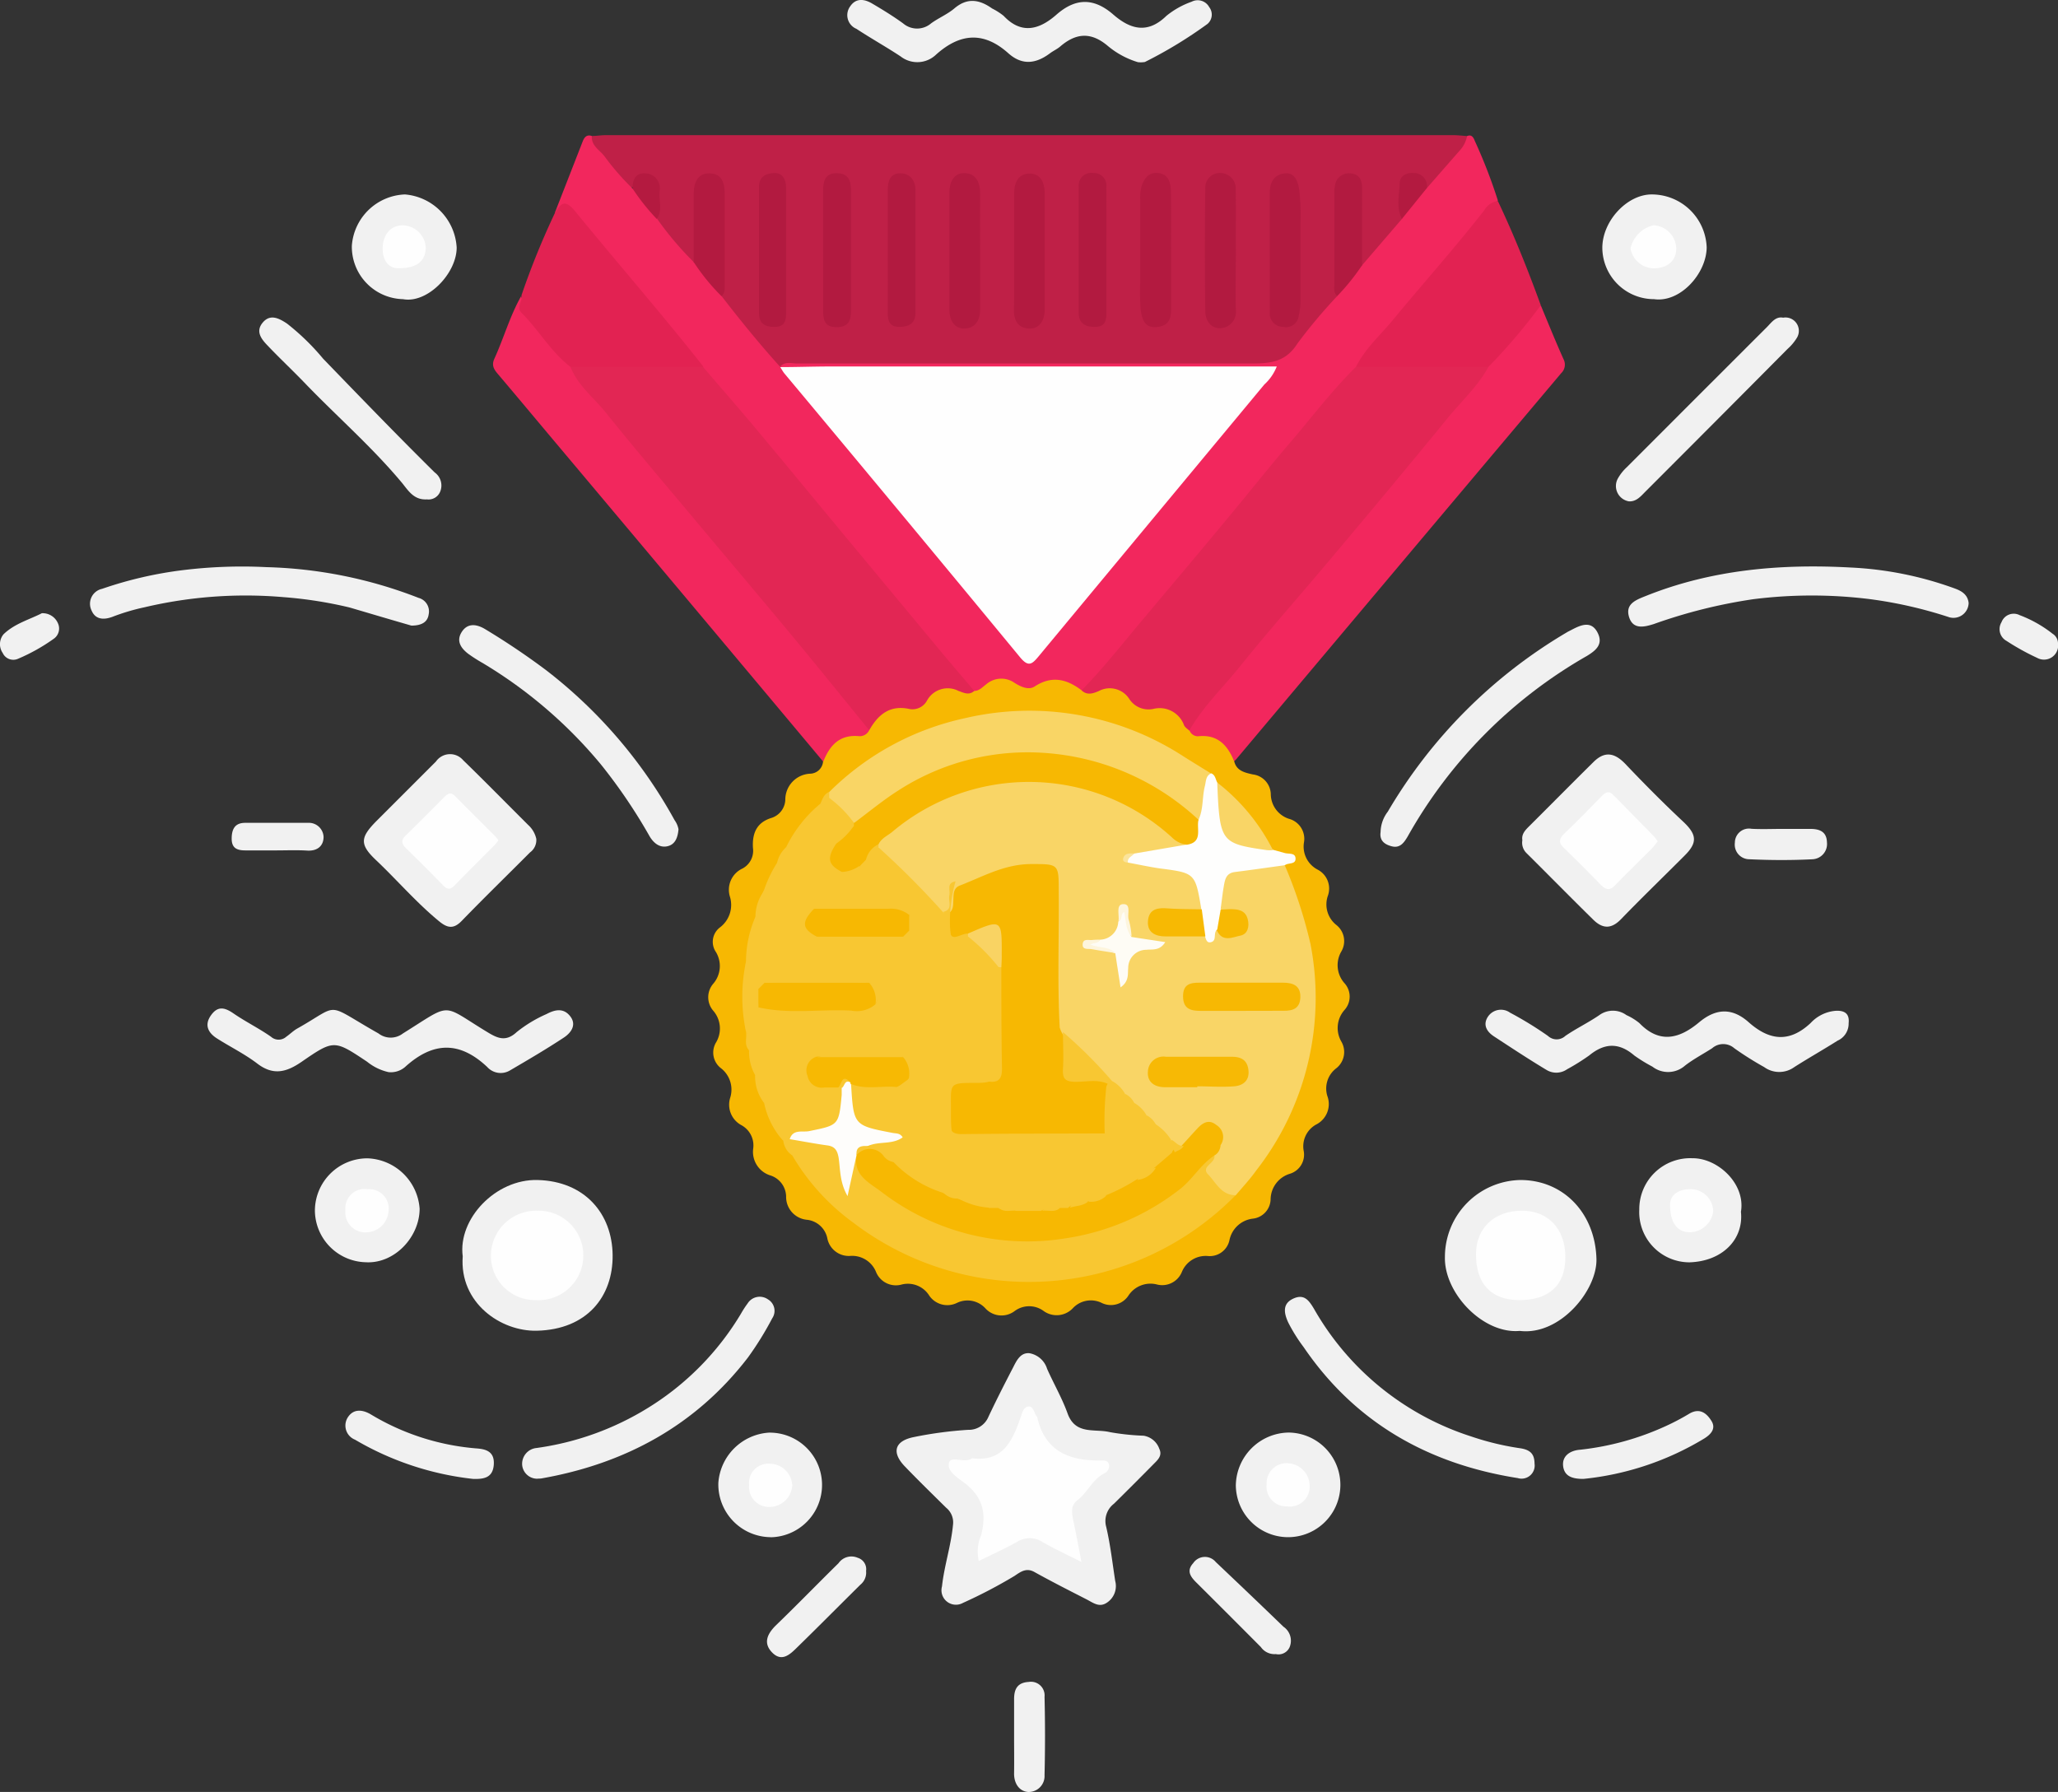 <svg xmlns="http://www.w3.org/2000/svg" viewBox="0 0 227.76 198.33"><rect x="0" y="0" width="227.76" height="198.33" fill="#333333" stroke="none"/><defs><style>.cls-1{fill:#bf2047;}.cls-2{fill:#f2275d;}.cls-3{fill:#f7b802;}.cls-4{fill:#f1f1f1;}.cls-5{fill:#e22252;}.cls-6{fill:#b21a40;}.cls-7{fill:#b31a40;}.cls-8{fill:#b41a40;}.cls-9{fill:#fefefe;}.cls-10{fill:#e22654;}.cls-11{fill:#f9d566;}.cls-12{fill:#f8c732;}.cls-13{fill:#f9d565;}.cls-14{fill:#fefefd;}.cls-15{fill:#f7b803;}.cls-16{fill:#f7b905;}.cls-17{fill:#f7b903;}.cls-18{fill:#fefcf5;}.cls-19{fill:#fdf5dd;}.cls-20{fill:#fbe49b;}.cls-21{fill:#fefdfb;}.cls-22{fill:#f9d363;}</style></defs><title>Asset 1hdpi</title><g id="Layer_2" data-name="Layer 2"><g id="Layer_1-2" data-name="Layer 1"><g id="gJU3jV.tif"><path class="cls-1" d="M65.5,15.05c.5,0,1-.09,1.52-.09h93.82c.5,0,1,.06,1.52.1a1.07,1.07,0,0,1-.18,1.38,54.31,54.31,0,0,1-3.73,4.29.57.57,0,0,1-.62.13c-.51-.45-.76-1.4-1.7-1.1s-.83,1.21-.86,2a17.84,17.84,0,0,0,.09,2.53c-.94,1.9-2.57,3.25-3.87,4.86-.31.38-.77.5-1.06-.13-.4-2.31-.07-4.64-.21-7,0-.78.26-2-.89-2.05s-1.12,1.21-1.13,2.09c0,3.62,0,7.25,0,10.88a45.21,45.21,0,0,1-5.73,7.13c-.71.78-1.77.65-2.73.65H116.09c-9.7,0-19.39,0-29.09,0l-.56,0a1.71,1.71,0,0,1-1.1-.71c-1.81-1.89-3.34-4-5-6a2.14,2.14,0,0,1-.68-1.69c.06-3.28,0-6.57,0-9.85a8,8,0,0,0,0-.85c-.07-.81-.19-1.76-1.19-1.76s-1.13,1-1.18,1.77c-.15,2.32.2,4.64-.21,7-.37.73-.88.44-1.2,0-1.18-1.43-2.72-2.58-3.37-4.41,0-.83.11-1.66.09-2.5s0-1.62-.88-2-1.18.59-1.69,1c-.62.21-1-.23-1.27-.61-1-1.16-2-2.35-3-3.52C65.39,16.24,65,15.72,65.5,15.05Z"/><path class="cls-2" d="M65.5,15.05c-.08,1.08.84,1.53,1.38,2.22A27.7,27.7,0,0,0,70,20.86a6.48,6.48,0,0,1,2.74,3.38A35.77,35.77,0,0,0,76.77,29a8.64,8.64,0,0,1,3.07,3.75c2.08,2.69,4.22,5.33,6.5,7.85,2,1.3,3.21,3.35,4.69,5.11q10.89,13,21.68,26.06c.85,1,1.41,1,2.25,0q12.56-15,25-30.12a.55.55,0,0,0,.16-.5,3.34,3.34,0,0,0-1.78-.14H89.15a4.82,4.82,0,0,1-2.82-.43c.55-.63,1.28-.34,1.92-.35,16.78,0,33.55,0,50.33,0,2.11,0,3.75-.22,5-2.2A58.54,58.54,0,0,1,148,32.76a6.49,6.49,0,0,1,2.74-3.4l4.41-5.13a5.56,5.56,0,0,1,2.75-3.4l3.63-4.15a3.23,3.23,0,0,0,.83-1.62c.53-.22.72.18.86.54a57.87,57.87,0,0,1,2.55,6.59c-5.16,6.18-10.4,12.31-15.51,18.54-6.72,8.1-13.49,16.15-20.21,24.24-3,3.61-6,7.27-9.07,10.78a2.12,2.12,0,0,1-1.37.92,1.85,1.85,0,0,1-1.23-.49,2.26,2.26,0,0,0-2.69-.19,3.2,3.2,0,0,1-3.11.16,3.17,3.17,0,0,0-3.66.21,1.37,1.37,0,0,1-1,.25c-1.8-.92-2.77-2.67-4-4.13C96.61,63.63,89.27,54.75,81.79,46c-1.44-1.68-2.73-3.49-4.19-5.15l-13.34-16c-.74-.89-1.34-2.13-2.86-1.29l3.08-7.89C64.66,15.2,64.92,14.86,65.5,15.05Z"/><path class="cls-3" d="M107.82,76.47c.56,0,.91-.43,1.31-.72a2.54,2.54,0,0,1,3.14-.18c.68.43,1.56.85,2.23.41,1.91-1.25,3.57-.82,5.21.43a.92.92,0,0,0,.81-.07c2-.87,3.69-.71,5.13,1a1.71,1.71,0,0,0,1.53.58c2.2-.29,3.62.8,4.7,2.54a3,3,0,0,0,1.7.61c2.15.35,2.63.88,3,3.14.24,1.11,1.18,1.3,2.06,1.5a2.26,2.26,0,0,1,2,2.2,2.9,2.9,0,0,0,2,2.71,2.29,2.29,0,0,1,1.67,2.62,2.87,2.87,0,0,0,1.5,3,2.36,2.36,0,0,1,1.14,2.92,2.9,2.9,0,0,0,.94,3.21,2.27,2.27,0,0,1,.56,2.93,3,3,0,0,0,.33,3.5,2.21,2.21,0,0,1,0,3,3,3,0,0,0-.32,3.5,2.29,2.29,0,0,1-.57,2.93,2.81,2.81,0,0,0-1,3.05,2.54,2.54,0,0,1-1.25,3.19,2.75,2.75,0,0,0-1.36,2.9,2.21,2.21,0,0,1-1.53,2.54,3,3,0,0,0-2.13,2.79,2.21,2.21,0,0,1-2,2.18,3,3,0,0,0-2.56,2.4,2.23,2.23,0,0,1-2.42,1.73,2.85,2.85,0,0,0-2.84,1.76,2.35,2.35,0,0,1-2.81,1.38,2.91,2.91,0,0,0-3.11,1.25,2.32,2.32,0,0,1-3,.78,2.73,2.73,0,0,0-3.13.59,2.46,2.46,0,0,1-3.26.32,2.69,2.69,0,0,0-3.18,0,2.41,2.41,0,0,1-3.26-.29,2.68,2.68,0,0,0-3.12-.61,2.42,2.42,0,0,1-3.15-.89,2.79,2.79,0,0,0-3-1.13,2.37,2.37,0,0,1-2.82-1.37A2.85,2.85,0,0,0,94.11,139a2.42,2.42,0,0,1-2.56-2,2.58,2.58,0,0,0-2.26-2A2.54,2.54,0,0,1,87,132.41a2.5,2.5,0,0,0-1.72-2.31,2.73,2.73,0,0,1-1.92-3,2.55,2.55,0,0,0-1.31-2.57,2.57,2.57,0,0,1-1.23-3.06,3,3,0,0,0-1-3.22,2.18,2.18,0,0,1-.56-2.9,3,3,0,0,0-.32-3.48,2.29,2.29,0,0,1,0-3,3,3,0,0,0,.3-3.49,2,2,0,0,1,.47-2.76,3.12,3.12,0,0,0,1.08-3.35,2.59,2.59,0,0,1,1.39-3.15,2.23,2.23,0,0,0,1.15-2.28c-.09-1.56.37-2.78,2-3.3a2.2,2.2,0,0,0,1.58-2,2.88,2.88,0,0,1,2.76-2.91,1.47,1.47,0,0,0,1.41-1.26c.19-2.1.9-2.89,2.91-3.2a3.35,3.35,0,0,0,1.86-.63c1-1.74,2.38-2.83,4.56-2.52a1.61,1.61,0,0,0,1.54-.57c1.45-2.06,3.34-1.72,5.31-1A4.5,4.5,0,0,0,107.82,76.47Z"/><path class="cls-2" d="M136.58,84.25c-.73-1.79-1.84-3-4-2.76a1,1,0,0,1-.93-.63c-.44-.73.13-1.15.52-1.61,7.09-8.62,14.34-17.11,21.41-25.75,3.58-4.39,7.37-8.61,10.91-13,1.62-1.92,3.25-3.84,4.92-5.73.32-.37.56-.85,1.12-.95.83,2,1.64,4,2.51,5.94a1.3,1.3,0,0,1-.26,1.54Q154.8,62.64,136.84,84A1.78,1.78,0,0,1,136.58,84.25Z"/><path class="cls-2" d="M96.2,80.81a1.16,1.16,0,0,1-1.09.67c-2.18-.22-3.28,1-4,2.82Q75.94,66.18,60.72,48.08c-1.82-2.17-3.64-4.35-5.47-6.51-.45-.53-.91-1-.56-1.82,1.06-2.31,1.74-4.78,3-7,.62,2.87,3.09,4.45,4.67,6.65.29.41.71.72,1,1.13,3.46,4.48,7.19,8.75,10.81,13.1,6.56,7.87,13.19,15.69,19.66,23.64C94.72,78.34,96.18,79.11,96.2,80.81Z"/><path class="cls-4" d="M104.25,175.58c.25-2.29,1-4.5,1.22-6.82a2.09,2.09,0,0,0-.76-1.89c-1.53-1.51-3.06-3-4.57-4.57s-1.12-2.83,1-3.25a43.52,43.52,0,0,1,6-.8,2.35,2.35,0,0,0,2.25-1.44c.87-1.85,1.8-3.67,2.74-5.48.38-.75.81-1.65,1.8-1.56a2.5,2.5,0,0,1,1.95,1.72c.73,1.65,1.65,3.23,2.26,4.92.87,2.45,3,1.68,4.72,2.1a26.5,26.5,0,0,0,3.7.39,2.2,2.2,0,0,1,1.74,1.45c.38.79-.22,1.27-.69,1.75-1.43,1.45-2.88,2.9-4.33,4.33a2.41,2.41,0,0,0-.86,2.54c.47,2,.69,4,1,6a2.2,2.2,0,0,1-.89,2.39c-.83.58-1.48.08-2.19-.3-1.95-1-3.93-2-5.87-3.08-.9-.5-1.54,0-2.18.43a54.46,54.46,0,0,1-5.73,3A1.6,1.6,0,0,1,104.25,175.58Z"/><path class="cls-5" d="M170.52,33.78a64,64,0,0,1-5.8,6.83,3.7,3.7,0,0,1-2.1.55c-3.55,0-7.11,0-10.66,0a2.46,2.46,0,0,1-1.9-.54c1-2,2.57-3.4,3.92-5,3.41-4.14,7-8.14,10.3-12.37a2,2,0,0,1,1.49-1C167.55,26,169.09,29.86,170.52,33.78Z"/><path class="cls-5" d="M63.14,40.61c-2.17-1.66-3.51-4.08-5.43-6-.63-.63.19-1.29,0-1.92a86.89,86.89,0,0,1,3.73-9.18c.71-1.13,1.15-1.43,2.25-.08,4.69,5.74,9.56,11.32,14.15,17.14a2.48,2.48,0,0,1-1.9.54c-3.62,0-7.23,0-10.85,0A2.69,2.69,0,0,1,63.14,40.61Z"/><path class="cls-4" d="M204.59,113.25a2.06,2.06,0,0,1-1.23,1.93c-1.58,1-3.21,1.92-4.78,2.92a2.84,2.84,0,0,1-3.34,0,36,36,0,0,1-3.3-2.08,1.86,1.86,0,0,0-2.46,0c-1,.64-2.07,1.2-3,1.92a2.83,2.83,0,0,1-3.61.11,17.11,17.11,0,0,1-2-1.23c-1.71-1.47-3.31-1.39-5,0a24.54,24.54,0,0,1-2.45,1.53,2.08,2.08,0,0,1-2.26.07c-2-1.2-3.92-2.47-5.86-3.74-.79-.53-1.21-1.29-.62-2.17a1.73,1.73,0,0,1,2.44-.43,39.82,39.82,0,0,1,4.19,2.57,1.41,1.41,0,0,0,1.93,0c1.21-.83,2.55-1.47,3.76-2.3a2.55,2.55,0,0,1,3,0,6.34,6.34,0,0,1,1.44.89c2.26,2.34,4.47,1.69,6.61-.1,1.86-1.55,3.65-1.63,5.48,0,2.26,2,4.47,2.32,6.86.08a4.24,4.24,0,0,1,2.68-1.34C204.09,111.8,204.71,112.14,204.59,113.25Z"/><path class="cls-4" d="M43,118.66a5.76,5.76,0,0,1-2.37-1.15c-3.63-2.42-3.67-2.46-7.24,0-1.68,1.16-3.15,1.56-4.92.2-1.39-1.06-3-1.85-4.46-2.78-1-.64-1.41-1.5-.66-2.56s1.52-.87,2.47-.22c1.35.93,2.84,1.66,4.18,2.6a1.26,1.26,0,0,0,1.67,0c.42-.29.78-.66,1.22-.91,4.92-2.77,2.9-2.91,9,.54a2.21,2.21,0,0,0,2.7,0c5.52-3.44,4.15-3.31,9.23-.22,1.12.68,2.09,1.25,3.36.07a14.66,14.66,0,0,1,3.31-2c.87-.46,1.85-.73,2.61.24s.08,1.86-.72,2.38c-1.94,1.28-3.94,2.45-5.94,3.62a2,2,0,0,1-2.52-.38c-3.06-2.88-6-2.81-9.09,0A2.41,2.41,0,0,1,43,118.66Z"/><path class="cls-4" d="M125.93,6.88a9.41,9.41,0,0,1-3.32-1.79c-1.86-1.58-3.53-1.45-5.28.06-.34.29-.77.48-1.13.75-1.55,1.16-3.07,1.36-4.6,0-2.71-2.43-5.33-2.25-8,.14a3,3,0,0,1-3.92.21c-1.6-1.06-3.29-2-4.9-3.06A1.64,1.64,0,0,1,94.1.69c.64-.94,1.57-.8,2.42-.3,1.17.69,2.33,1.4,3.43,2.2a2.38,2.38,0,0,0,3.09,0c.82-.6,1.8-1,2.57-1.65,1.44-1.23,2.78-1,4.19,0a7,7,0,0,1,1.28.82c2,2.12,4,1.48,5.84-.14,2.14-1.88,4.17-1.86,6.3,0,1.88,1.63,3.79,2.16,5.86.14a9.34,9.34,0,0,1,2.8-1.57,1.45,1.45,0,0,1,1.94.59,1.36,1.36,0,0,1-.19,1.87,48.75,48.75,0,0,1-6.92,4.21A2.72,2.72,0,0,1,125.93,6.88Z"/><path class="cls-4" d="M59.35,92.83a1.68,1.68,0,0,1-.69,1.51c-2.52,2.53-5.06,5-7.56,7.58-.84.86-1.5.86-2.46.08-2.53-2.07-4.65-4.55-7-6.78-1.87-1.76-1.77-2.53,0-4.33l6.61-6.61a1.9,1.9,0,0,1,3-.15c2.43,2.36,4.8,4.78,7.2,7.17A2.94,2.94,0,0,1,59.35,92.83Z"/><path class="cls-4" d="M168.48,93c-.11-.7.33-1.13.78-1.58,2.38-2.37,4.73-4.75,7.11-7.1,1.23-1.21,2.31-1,3.47.19,2.08,2.19,4.21,4.34,6.41,6.4,1.52,1.42,1.66,2.32.2,3.77-2.32,2.33-4.7,4.62-7,7-1.05,1.11-2,1.17-3.06.17-2.51-2.46-5-5-7.47-7.45A1.6,1.6,0,0,1,168.48,93Z"/><path class="cls-4" d="M51.21,139.05c-.55-4.14,3.64-8.57,8.28-8.45,5.23.13,8.26,3.73,8.31,8.31s-2.83,8.24-8.38,8.37C55.43,147.38,50.83,144.21,51.21,139.05Z"/><path class="cls-4" d="M168.19,147.3c-4.05.37-8.39-4.18-8.28-8.19a8.52,8.52,0,0,1,8.35-8.51c4.81,0,8.29,3.72,8.42,8.74C176.77,142.81,172.63,147.85,168.19,147.3Z"/><path class="cls-4" d="M45.53,69.24c-2.16-.62-4.48-1.31-6.82-2a46.4,46.4,0,0,0-7.33-1.15A48.77,48.77,0,0,0,16,67.21a23.46,23.46,0,0,0-3.56,1.06c-1,.37-1.89.28-2.3-.69a1.69,1.69,0,0,1,1.16-2.41,43.61,43.61,0,0,1,8.87-2.06,53.75,53.75,0,0,1,9.32-.34,49.79,49.79,0,0,1,16.83,3.4A1.55,1.55,0,0,1,47.44,68C47.33,68.81,46.72,69.24,45.53,69.24Z"/><path class="cls-4" d="M217.87,66.73a1.68,1.68,0,0,1-2.13,1.59,48.09,48.09,0,0,0-8.72-2,51.73,51.73,0,0,0-13,0,57.6,57.6,0,0,0-11,2.75c-1,.31-2.29.66-2.73-.78s.73-1.88,1.83-2.32c7.3-2.93,14.93-3.58,22.66-3.16a38.85,38.85,0,0,1,11.58,2.33C217.21,65.45,217.77,65.88,217.87,66.73Z"/><path class="cls-4" d="M59.43,163.66a1.67,1.67,0,0,1-1.64-1.5,1.76,1.76,0,0,1,1.59-1.9,31.66,31.66,0,0,0,12.35-4.45A30.83,30.83,0,0,0,82,145.4a11.14,11.14,0,0,1,.74-1.14,1.58,1.58,0,0,1,2.25-.45,1.47,1.47,0,0,1,.47,2.1,35.51,35.51,0,0,1-2.68,4.33C77,157.76,69.19,162,59.91,163.63,59.8,163.65,59.69,163.64,59.43,163.66Z"/><path class="cls-4" d="M169.83,162a1.45,1.45,0,0,1-1.86,1.59c-9.9-1.56-18-6.13-23.7-14.5a18.21,18.21,0,0,1-1.7-2.72c-.46-1-.68-2.06.53-2.63s1.74.15,2.31,1.1A30.87,30.87,0,0,0,162.87,159a30.33,30.33,0,0,0,5.24,1.27C169.36,160.43,169.82,160.91,169.83,162Z"/><path class="cls-4" d="M152.79,92.09a3.82,3.82,0,0,1,.8-2.26A55.84,55.84,0,0,1,173.38,70c.19-.12.4-.21.6-.32,1-.52,2.12-1,2.81.31s-.17,2-1.17,2.61A52.65,52.65,0,0,0,155.8,92.56c-.43.73-.88,1.37-1.84,1.09C153.18,93.43,152.66,93,152.79,92.09Z"/><path class="cls-4" d="M75.09,91.78c-.09,1.07-.46,1.73-1.27,1.89s-1.45-.33-1.91-1.08a59.6,59.6,0,0,0-5.42-8,50.93,50.93,0,0,0-13.06-11.2,17.43,17.43,0,0,1-1.57-1c-.84-.63-1.41-1.44-.75-2.46s1.67-.84,2.56-.31a80.39,80.39,0,0,1,6.75,4.54A53.37,53.37,0,0,1,74.66,90.78,2.5,2.5,0,0,1,75.09,91.78Z"/><path class="cls-4" d="M197.34,35.16a1.48,1.48,0,0,1,1.49,2.28,5.41,5.41,0,0,1-1,1.18Q190,46.51,182.12,54.39c-.52.52-1,1.13-1.83,1.1a1.72,1.72,0,0,1-1.2-2.6,5.08,5.08,0,0,1,.95-1.18q7.76-7.77,15.52-15.52C196.07,35.67,196.52,35,197.34,35.16Z"/><path class="cls-4" d="M47.24,55.27c-1.45.09-2.07-1-2.76-1.84-3.34-4-7.22-7.36-10.79-11.08-1.34-1.39-2.75-2.71-4.08-4.11-.67-.7-1.36-1.54-.54-2.53s1.79-.5,2.69.1a26.09,26.09,0,0,1,4,3.89c4.09,4.23,8.17,8.46,12.35,12.59a1.78,1.78,0,0,1,.61,2.11A1.39,1.39,0,0,1,47.24,55.27Z"/><path class="cls-4" d="M85.28,170.13a5.84,5.84,0,0,1-5.78-6,6,6,0,0,1,5.59-5.57,5.79,5.79,0,1,1,.19,11.58Z"/><path class="cls-4" d="M44.6,33.11a5.8,5.8,0,0,1-5.66-5.92,6.12,6.12,0,0,1,5.88-5.67,6.25,6.25,0,0,1,5.72,5.88C50.54,30.26,47.31,33.62,44.6,33.11Z"/><path class="cls-4" d="M142.62,158.55a5.79,5.79,0,1,1-.14,11.58,5.79,5.79,0,0,1-5.71-5.74A5.94,5.94,0,0,1,142.62,158.55Z"/><path class="cls-4" d="M183.06,33.11a5.72,5.72,0,0,1-5.73-5.67c0-3,2.76-5.93,5.47-5.92a6.08,6.08,0,0,1,6.08,5.88C188.83,30.33,185.92,33.52,183.06,33.11Z"/><path class="cls-4" d="M192.67,134.12c.32,3-2,5.47-5.68,5.59a5.56,5.56,0,0,1-5.57-5.84,5.64,5.64,0,0,1,5.88-5.68C190.09,128.16,193.2,131,192.67,134.12Z"/><path class="cls-4" d="M34.85,134a5.81,5.81,0,0,1,5.82-5.8,6,6,0,0,1,5.77,5.57c0,3.15-2.8,6.14-6,5.93A5.77,5.77,0,0,1,34.85,134Z"/><path class="cls-4" d="M52.34,163.68a32.89,32.89,0,0,1-13.05-4.34,1.68,1.68,0,0,1-.81-2.45c.63-1,1.63-.89,2.54-.36a26.79,26.79,0,0,0,11.63,3.77c1,.07,2.09.26,2,1.77S53.52,163.72,52.34,163.68Z"/><path class="cls-4" d="M175.24,163.68c-1.06,0-2.07-.19-2.24-1.36s.76-1.79,1.89-1.87a30.63,30.63,0,0,0,9.43-2.6,25.59,25.59,0,0,0,2.69-1.42c1.13-.63,1.88,0,2.4.84s-.06,1.48-.8,1.94A32,32,0,0,1,175.24,163.68Z"/><path class="cls-4" d="M95.85,173.87a1.72,1.72,0,0,1-.62,1.51c-2.33,2.3-4.63,4.63-7,6.94-.78.77-1.69,1.66-2.75.6s-.57-2.1.43-3.07c2.33-2.25,4.58-4.57,6.89-6.84a1.74,1.74,0,0,1,2.12-.6A1.32,1.32,0,0,1,95.85,173.87Z"/><path class="cls-4" d="M141.2,183.07a1.84,1.84,0,0,1-1.66-.78q-3.54-3.56-7.1-7.1c-.66-.65-1.18-1.31-.39-2.18a1.56,1.56,0,0,1,2.5-.13c2.51,2.38,5,4.75,7.49,7.16a1.87,1.87,0,0,1,.68,2.27A1.34,1.34,0,0,1,141.2,183.07Z"/><path class="cls-4" d="M112.23,192.14c0-1.36,0-2.72,0-4.08,0-1.14.38-1.84,1.63-1.91a1.51,1.51,0,0,1,1.74,1.64c.07,2.89.07,5.79,0,8.68a1.76,1.76,0,0,1-1.84,1.86c-1-.09-1.56-1-1.53-2.1C112.25,194.87,112.23,193.51,112.23,192.14Z"/><path class="cls-4" d="M197.28,91.74c1,0,2,0,3.06,0s1.82.32,1.85,1.49a1.69,1.69,0,0,1-1.59,1.87c-2.32.12-4.65.11-7,0a1.62,1.62,0,0,1-1.6-1.84,1.56,1.56,0,0,1,1.85-1.53C195,91.79,196.15,91.74,197.28,91.74Z"/><path class="cls-4" d="M30.56,94.12c-1.14,0-2.27,0-3.4,0-.94,0-1.53-.25-1.52-1.33s.4-1.7,1.44-1.72c2.32,0,4.65,0,7,0a1.63,1.63,0,0,1,1.73,1.55c0,1-.68,1.59-1.82,1.52S31.69,94.12,30.56,94.12Z"/><path class="cls-4" d="M4.63,67.87A1.84,1.84,0,0,1,6.42,69,1.38,1.38,0,0,1,6,70.66,20.56,20.56,0,0,1,2,72.91,1.29,1.29,0,0,1,.3,72.27,1.72,1.72,0,0,1,.39,70.2C1.63,69,3.3,68.56,4.63,67.87Z"/><path class="cls-4" d="M227.76,71.19a1.57,1.57,0,0,1-2.31,1.62,26.75,26.75,0,0,1-3.39-1.88,1.48,1.48,0,0,1-.55-2.07,1.44,1.44,0,0,1,2-.78,13.69,13.69,0,0,1,3.65,2.06A1.26,1.26,0,0,1,227.76,71.19Z"/><path class="cls-6" d="M136.77,27.85c0,2.15-.05,4.31,0,6.46a1.78,1.78,0,0,1-1.6,2c-1.13.12-1.77-.81-1.78-1.86q-.09-6.8,0-13.6a1.61,1.61,0,0,1,1.74-1.7,1.72,1.72,0,0,1,1.63,1.85C136.78,23.31,136.76,25.58,136.77,27.85Z"/><path class="cls-7" d="M112.23,27.75c0-2.1,0-4.19,0-6.28,0-1.25.45-2.25,1.72-2.26s1.66,1.11,1.67,2.17c0,4.3,0,8.6,0,12.9,0,1.13-.55,2.14-1.76,2.08s-1.69-.91-1.65-2.16C112.27,32.05,112.23,29.9,112.23,27.75Z"/><path class="cls-6" d="M108.47,27.8c0,2.15,0,4.31,0,6.46,0,1.25-.59,2.06-1.71,2.1s-1.68-.91-1.69-2c0-4.36,0-8.72,0-13.08,0-1.05.46-2.18,1.72-2.12s1.7,1.08,1.68,2.32C108.45,23.61,108.47,25.71,108.47,27.8Z"/><path class="cls-7" d="M129.61,27.79c0,2.1,0,4.2,0,6.3,0,1.07-.17,1.91-1.45,2.09-1.46.21-1.76-.81-1.91-1.83a22.3,22.3,0,0,1-.06-3.06c0-3.07,0-6.13,0-9.2a4.77,4.77,0,0,1,.16-1.51c.29-.84.78-1.54,1.84-1.43s1.35,1,1.38,1.83C129.64,23.25,129.6,25.52,129.61,27.79Z"/><path class="cls-6" d="M140.52,27.85c0-2.16,0-4.32,0-6.48,0-1.19.49-2.05,1.66-2.18s1.48,1,1.61,1.83a24.88,24.88,0,0,1,.14,3.56q0,4.26,0,8.52a7.29,7.29,0,0,1-.2,1.85,1.41,1.41,0,0,1-1.7,1.23,1.49,1.49,0,0,1-1.5-1.69Z"/><path class="cls-6" d="M91.09,27.82c0-2.22,0-4.43,0-6.65,0-1.07.2-2,1.49-2s1.6.79,1.6,1.91c0,4.43,0,8.86,0,13.28,0,1.08-.24,1.85-1.61,1.85s-1.48-.87-1.47-1.91C91.11,32.13,91.09,30,91.09,27.82Z"/><path class="cls-6" d="M122.45,27.82c0,2.27,0,4.53,0,6.8,0,.9-.17,1.56-1.28,1.56s-1.78-.42-1.79-1.55c0-4.65,0-9.29,0-13.93A1.4,1.4,0,0,1,121,19.15a1.38,1.38,0,0,1,1.44,1.54C122.46,23.07,122.45,25.44,122.45,27.82Z"/><path class="cls-6" d="M87,27.78c0,2.27,0,4.54,0,6.81,0,.89-.14,1.58-1.26,1.59S84,35.79,84,34.64c0-4.66,0-9.31,0-14,0-1.12.82-1.47,1.71-1.49S87,19.87,87,20.79Z"/><path class="cls-6" d="M98.25,27.82c0-2.27,0-4.53,0-6.8,0-.95.24-1.79,1.3-1.84s1.76.71,1.77,1.84c0,4.53,0,9.07,0,13.6,0,1.14-.71,1.56-1.79,1.56s-1.29-.65-1.28-1.56C98.26,32.35,98.25,30.09,98.25,27.82Z"/><path class="cls-7" d="M79.84,32.77A23.05,23.05,0,0,1,76.77,29c0-2.48,0-5,0-7.45,0-1.29.4-2.39,1.77-2.36s1.67,1.09,1.66,2.32c0,3.28,0,6.55,0,9.82C80.18,31.84,80.32,32.39,79.84,32.77Z"/><path class="cls-6" d="M150.74,29.36a24.86,24.86,0,0,1-2.74,3.4c-.47-.39-.32-.93-.32-1.43q0-4.92,0-9.84a3.76,3.76,0,0,1,.07-1,1.55,1.55,0,0,1,1.73-1.3c1,.09,1.27.79,1.27,1.7C150.74,23.71,150.74,26.53,150.74,29.36Z"/><path class="cls-8" d="M72.69,24.24A24,24,0,0,1,70,20.86c0-1,.39-1.77,1.44-1.67A1.64,1.64,0,0,1,73,21.13C72.89,22.16,73.36,23.26,72.69,24.24Z"/><path class="cls-7" d="M157.9,20.83l-2.75,3.4c-.65-1.27-.3-2.62-.25-3.92,0-.81.72-1.23,1.57-1.16A1.43,1.43,0,0,1,157.9,20.83Z"/><path class="cls-9" d="M86.33,40.63c1.87,0,3.75-.07,5.62-.07H141.3a5.32,5.32,0,0,1-1.38,2q-12.51,15.06-25,30.11c-.7.84-1.1,1.18-2,.11Q99.9,57,86.8,41.32c-.17-.21-.3-.47-.46-.7Z"/><path class="cls-10" d="M63.14,40.61H77.8c1.9,2.21,3.82,4.41,5.7,6.65,3.18,3.8,6.33,7.63,9.49,11.44l11.12,13.39c1.23,1.47,2.47,2.92,3.71,4.38-.58.53-1.19.19-1.74,0a2.61,2.61,0,0,0-3.5,1.09,1.83,1.83,0,0,1-1.88.92c-2.2-.5-3.51.59-4.5,2.34-2.75-3.37-5.47-6.75-8.24-10.09-3.67-4.43-7.39-8.82-11.08-13.23-3.3-3.94-6.63-7.84-9.84-11.84C65.71,44,63.94,42.67,63.14,40.61Z"/><path class="cls-10" d="M150.06,40.61h14.66c-1.17,2.16-3,3.81-4.53,5.69-4.28,5.24-8.63,10.45-13,15.64-3.3,3.94-6.72,7.78-9.94,11.79-1.89,2.36-4.12,4.47-5.63,7.13-.2-.19-.47-.35-.58-.59a2.87,2.87,0,0,0-3.4-1.81A2.53,2.53,0,0,1,125,77.39a2.57,2.57,0,0,0-3.41-.9c-.61.26-1.28.5-1.89-.08,2.17-2.21,4.1-4.63,6.07-7,3.35-4,6.74-8,10.09-12.05,2.35-2.82,4.62-5.69,7-8.47S147.44,43.18,150.06,40.61Z"/><path class="cls-11" d="M142.2,95.8a51.68,51.68,0,0,1,2.83,8.67,31.07,31.07,0,0,1-6,25.07c-.71,1-1.5,1.83-2.26,2.74-1.77.69-2.27-1-3.15-1.8-1-1,0-1.8.48-2.62a7.66,7.66,0,0,0,.88-1.42,1.2,1.2,0,0,0-.34-1.5c-.55-.44-1-.2-1.5.18A13.45,13.45,0,0,1,131,127c-.64.19-1.07-.17-1.5-.55-.58-.59-1.16-1.19-1.75-1.77-.36-.37-.73-.74-1.11-1.1s-.84-.85-1.27-1.27-.72-.75-1.1-1.11-1-1-1.47-1.43l-4.39-4.4a3.38,3.38,0,0,1-1.13-1.64c-.27-5-.06-10.06-.11-15.1,0-3,0-3-3-3S108.84,97,106.25,98c-.73.27-.71.89-.74,1.52s.07,1.39-.79,1.66a.88.88,0,0,1-.63-.19A73,73,0,0,1,97,93.71a1.18,1.18,0,0,1,0-.53,11.68,11.68,0,0,1,3.83-3.27A24.14,24.14,0,0,1,129.61,92a8.73,8.73,0,0,1,1.78,1.55c-.21.71-.84.66-1.38.72-1.35.16-2.67.45-4,.62-.25.08-.54,0-.75.18a.59.59,0,0,0,.31.14c1.35.22,2.69.42,4,.61,3.15.46,3.94,1.55,3.53,4.83a3,3,0,0,1-2.09.45,18.71,18.71,0,0,0-2.37.08c-.54.1-1,.35-1,1s.47.87,1,1a11.73,11.73,0,0,0,2.37.1,8.52,8.52,0,0,1,2,.15c.79.69,1.13-.49,1.76-.44.22.06.42.17.64.21.85.14,1.85.31,2.07-.8s-.77-1.18-1.56-1.31c-.44-.07-.9-.12-1.09-.64a7,7,0,0,1,.14-2.2A2.21,2.21,0,0,1,137.07,96C138.77,95.9,140.44,95,142.2,95.8Z"/><path class="cls-12" d="M123.14,119.68a3.58,3.58,0,0,1,1.36,1.37,1.53,1.53,0,0,0,1,1,3.58,3.58,0,0,1,1.37,1.36,1.48,1.48,0,0,0,1,1,5.58,5.58,0,0,1,1.71,1.71c.11.49.63.87.43,1.46a5.31,5.31,0,0,1-2,1.9,6.85,6.85,0,0,0-2.07,1.37,8.08,8.08,0,0,1-3.36,1.71,11.69,11.69,0,0,0-2,.56,2.23,2.23,0,0,1-.44.13,4.78,4.78,0,0,0-2,.65,3.66,3.66,0,0,1-1,.16,6.53,6.53,0,0,0-2.06.24,6.57,6.57,0,0,1-2.46,0,6.14,6.14,0,0,0-2.09-.24,3.51,3.51,0,0,1-1-.17,8.83,8.83,0,0,0-3.18-1,2.15,2.15,0,0,1-.45-.14,4.65,4.65,0,0,0-1.78-.53,13,13,0,0,1-5.59-3.49c-.49-1.11-1.75-1.32-2.48-2.14.51-.86,1.43-.49,2.21-.78a3.79,3.79,0,0,0-1.47-.39,3.9,3.9,0,0,1-2.65-5.6c1.53-.14,3.06,0,4.59,0,.56,0,1.24.17,1.35-.72a1.73,1.73,0,0,0-.86-1.91,47,47,0,0,0-8.39,0c-.74.28-1.3.71-1.09,1.61s.88,1.07,1.66,1.1a4.19,4.19,0,0,1,1.49.19.92.92,0,0,1,.38.35,5.4,5.4,0,0,1-.19,3.46,2,2,0,0,1-1.71,1.41c-1.19.3-2.44.35-3.61.74a1.77,1.77,0,0,1-.47.25.78.78,0,0,1-.73-.17,9,9,0,0,1-2-4.08c-.44-1-.67-2.06-1-3.08a5.27,5.27,0,0,1-.66-2.72c-.42-.64.11-1.43-.34-2.06h0a38.14,38.14,0,0,1,0-7.85,12.58,12.58,0,0,1,1-4.77c.5-1,.53-2.11,1-3.08A14.16,14.16,0,0,1,86,95.49a5,5,0,0,0,1-1.72A14.44,14.44,0,0,1,90.73,89c.44-.17.65-.67,1.13-.8A5.29,5.29,0,0,1,94.7,91a1,1,0,0,1-.08.46,7.71,7.71,0,0,0-1.94,2.16c-.6,1-.6,2,.54,2.63.68.29,1.27.31,1.63-.48a2.44,2.44,0,0,1,.75-.85c.58-.32.94-1,1.64-1.12a95,95,0,0,1,7.15,7.18,2.84,2.84,0,0,1,.75,1.79c.16,1.78.38,1.86,2,.84,1.73.78,3.19,1.81,3.52,3.86a3.81,3.81,0,0,0-.29,2c0,2.72,0,5.44,0,8.16,0,1.83-.4,2.22-2.22,2.22-3.22,0-2.9,0-2.91,3,0,3.52,0,3.52,3.45,3.52,3.85,0,7.71,0,11.57,0,.75,0,1.81.35,2-.93a34.47,34.47,0,0,1,.18-5.18C122.59,119.89,122.74,119.62,123.14,119.68Z"/><path class="cls-12" d="M134.4,127.88c.17.86-1.56,1.22-.7,2.1s1.46,2.31,3.05,2.3a32.07,32.07,0,0,1-42.29,3.06,24.55,24.55,0,0,1-6.78-7.46c-.27-.54-.83-1-.36-1.69l.08-.08a8.12,8.12,0,0,1,4.89.51,1.54,1.54,0,0,1,.91,1.32c.18.91.32,1.83.48,2.73.51-.89-.09-2.19,1.09-2.81,1.6,3.69,5,5.38,8.32,6.77,9.87,4.09,19.16,2.86,27.66-3.75a13,13,0,0,0,2-2C133.19,128.34,133.54,127.66,134.4,127.88Z"/><path class="cls-13" d="M94.5,91.06a12.62,12.62,0,0,0-2.72-2.74.45.45,0,0,1,0-.67,30.32,30.32,0,0,1,15-8.16A31.27,31.27,0,0,1,131,83.73c1,.63,2,1.24,3,1.86-.17,1.25-.43,2.5-.59,3.76a1.74,1.74,0,0,1-.69,1.43c-1.13.1-1.71-.81-2.44-1.37a26.19,26.19,0,0,0-15.93-5.7,25.82,25.82,0,0,0-18,6.55C95.88,90.73,95.37,91.34,94.5,91.06Z"/><path class="cls-14" d="M132.64,90.73c.56-1.19.39-2.51.71-3.75.13-.53.08-1.12.7-1.39.46.19.47.67.66,1a9.44,9.44,0,0,1,1.07,4.4,2.2,2.2,0,0,0,2.38,2.27,4.58,4.58,0,0,1,2.72.79l1.3.36c.45.13,1.19-.06,1.2.62s-.81.43-1.18.73c-1.84.25-3.68.52-5.52.75-1,.12-1.11.84-1.24,1.57s-.23,1.66-.35,2.5a1.68,1.68,0,0,1-.4,2.33c-.47.35.05,1.23-.72,1.38-.44.08-.5-.36-.62-.67a2.64,2.64,0,0,1-.4-3c-.67-4-.68-4-4.62-4.51-1.17-.17-2.33-.43-3.5-.64-.51-.84.39-.73.69-1l5.84-1C132.09,92.71,132.08,91.59,132.64,90.73Z"/><path class="cls-11" d="M140.88,94.09a3.89,3.89,0,0,1-.68,0c-5.11-.74-5.21-.87-5.49-7.48A21.94,21.94,0,0,1,140.88,94.09Z"/><path class="cls-12" d="M82.57,106.39v7.85A18.55,18.55,0,0,1,82.57,106.39Z"/><path class="cls-12" d="M84.61,98.54c-.21,1.07-.16,2.23-1,3.08A4.76,4.76,0,0,1,84.61,98.54Z"/><path class="cls-12" d="M83.57,119a6.26,6.26,0,0,1,1,3.08A4.78,4.78,0,0,1,83.57,119Z"/><path class="cls-12" d="M87.32,126.19l.36,1.69a2.27,2.27,0,0,1-1-1.71Z"/><path class="cls-12" d="M91.77,87.65c0,.22,0,.45,0,.67a1,1,0,0,1-1,.68C91,88.52,91.15,87.89,91.77,87.65Z"/><path class="cls-12" d="M87,93.77a1.62,1.62,0,0,1-1,1.72A3.24,3.24,0,0,1,87,93.77Z"/><path class="cls-12" d="M82.57,114.23c.62.6.23,1.37.34,2C82.31,115.68,82.67,114.92,82.57,114.23Z"/><path class="cls-9" d="M119.68,172.87c-1.6-.81-3-1.45-4.3-2.2a2.61,2.61,0,0,0-2.86,0c-1.33.75-2.73,1.37-4.2,2.1a4.67,4.67,0,0,1,.26-2.86c.61-2.34.22-4.17-1.74-5.71-.77-.6-2-1.29-1.83-2.23s1.66,0,2.46-.51a.35.35,0,0,1,.16-.06c3.43.41,4.43-2,5.33-4.55.17-.47.29-1.12.85-1.18s.63.69.91,1.08a.36.36,0,0,1,.08.15c.86,3.7,3.51,4.78,6.93,4.74.39,0,.86-.08,1,.44a.89.89,0,0,1-.54,1c-1.32.69-1.84,2.13-3,3-.73.58-.56,1.42-.41,2.21C119.09,169.73,119.37,171.2,119.68,172.87Z"/><path class="cls-9" d="M55.16,93a4.45,4.45,0,0,1-.42.53c-1.48,1.49-3,3-4.44,4.47-.48.49-.8.46-1.25,0-1.35-1.39-2.72-2.75-4.1-4.1-.49-.48-.61-.89-.06-1.42,1.47-1.43,2.91-2.88,4.35-4.33.38-.39.75-.47,1.16,0,1.48,1.49,3,3,4.46,4.46A5,5,0,0,1,55.16,93Z"/><path class="cls-9" d="M183.46,93.12c-.23.28-.42.56-.65.79-1.31,1.33-2.67,2.63-4,4-.6.64-1,.67-1.67,0q-1.94-2-4-4c-.64-.6-.67-1,0-1.67,1.36-1.29,2.67-2.64,4-4,.41-.42.8-.87,1.41-.25L183,92.52A4.33,4.33,0,0,1,183.46,93.12Z"/><path class="cls-9" d="M59.33,143.89a4.89,4.89,0,0,1-5-5A5,5,0,0,1,59.46,134a4.95,4.95,0,1,1-.13,9.89Z"/><path class="cls-9" d="M163.35,138.81c0-2.91,2.05-4.82,5.11-4.81,2.91,0,4.79,2.05,4.78,5.17s-1.85,4.74-5.13,4.72C165,143.88,163.34,142.06,163.35,138.81Z"/><path class="cls-9" d="M85.17,162a2.51,2.51,0,0,1,2.51,2.41,2.54,2.54,0,0,1-2.37,2.37,2.21,2.21,0,0,1-2.4-2.43A2.12,2.12,0,0,1,85.17,162Z"/><path class="cls-9" d="M43.94,29.69c-.83-.05-1.6-.74-1.59-2.21s.88-2.59,2.3-2.54a2.61,2.61,0,0,1,2.47,2.5C47.06,28.93,46.15,29.72,43.94,29.69Z"/><path class="cls-9" d="M144.94,164.43a2.2,2.2,0,0,1-2.53,2.29,2.18,2.18,0,0,1-2.23-2.43,2.21,2.21,0,0,1,2.5-2.33A2.52,2.52,0,0,1,144.94,164.43Z"/><path class="cls-9" d="M183,29.7a2.66,2.66,0,0,1-2.55-2.21A3.41,3.41,0,0,1,183,24.93a2.66,2.66,0,0,1,2.51,2.49C185.55,28.82,184.57,29.7,183,29.7Z"/><path class="cls-9" d="M184.83,133.31c0-.86.67-1.67,2.15-1.69a2.49,2.49,0,0,1,2.62,2.46,2.65,2.65,0,0,1-2.48,2.3C185.71,136.43,184.82,135.45,184.83,133.31Z"/><path class="cls-9" d="M40.7,131.62A2.15,2.15,0,0,1,43,134.06a2.52,2.52,0,0,1-2.4,2.33,2.21,2.21,0,0,1-2.37-2.45A2.13,2.13,0,0,1,40.7,131.62Z"/><path class="cls-3" d="M134.4,127.88c-1.53,1-2.39,2.63-3.85,3.76a27,27,0,0,1-12.6,5.41,26.47,26.47,0,0,1-20.43-5.16c-1.33-1-3.12-1.83-2.72-4a2.34,2.34,0,0,0,0-.26c.88-1.17,1.87-.68,2.79-.11.47.29.82.78,1.3,1.1a13,13,0,0,0,5.45,3.39c.54.3,1.16.4,1.71.68h0c1.11.41,2.35.4,3.41,1h1c.63.43,1.42-.09,2,.33h2.74c.63-.42,1.41.1,2-.33l1,0c.56-.61,1.4-.35,2-.66h0a20.18,20.18,0,0,0,5.45-2.4,17.81,17.81,0,0,0,2.06-1.35l2-1.71c.12-.55.71-.42,1-.7.61-.66,1.21-1.34,1.83-2s1.29-1,2.07-.36a1.55,1.55,0,0,1,.47,2.23C135.06,127.13,134.88,127.62,134.4,127.88Z"/><path class="cls-3" d="M132.64,90.73c-.25,1,.52,2.48-1.28,2.76a2.76,2.76,0,0,1-1.64-.79,23.47,23.47,0,0,0-31-.61c-.52.42-1.18.69-1.49,1.35s-1,1.09-1.38,1.7l-.66.68a1.55,1.55,0,0,1-2,.69c-1.55-.8-1.71-1.5-.69-3.07a8.59,8.59,0,0,1,2-2c0-.12,0-.23,0-.34,1.63-1.21,3.2-2.52,4.9-3.6a26.37,26.37,0,0,1,16.33-4.16A27.74,27.74,0,0,1,132.64,90.73Z"/><path class="cls-15" d="M137.29,111.88c-1.48,0-3,0-4.43,0-1.06,0-1.91-.2-1.93-1.57s.76-1.56,1.87-1.55q4.59,0,9.2,0c1.13,0,1.94.35,1.91,1.6s-.81,1.52-1.85,1.51Z"/><path class="cls-16" d="M132.5,120.33c-1.18,0-2.37,0-3.56,0s-2-.59-1.9-1.74a1.72,1.72,0,0,1,2-1.63c2.43,0,4.86,0,7.29,0,1.05,0,1.73.38,1.84,1.52s-.63,1.68-1.6,1.75c-1.34.11-2.7,0-4.06,0Z"/><path class="cls-17" d="M133,100.64l.4,3-4.42,0c-1.11,0-2-.44-1.94-1.63s.78-1.54,1.88-1.49C130.22,100.62,131.59,100.62,133,100.64Z"/><path class="cls-18" d="M121.76,104a2.07,2.07,0,0,0,2-2c.46-.33,0-1,.59-1.44.53,1,.36,2.19.86,3.14l3.75.57c-.62,1-1.45.77-2.1.85a2,2,0,0,0-2,2c-.07.66.13,1.48-.85,2.16-.21-1.39-.4-2.58-.58-3.77a18,18,0,0,0-3.12-.75C120.6,103.82,121.43,104.48,121.76,104Z"/><path class="cls-12" d="M122.78,120.05c-1.17-.65-2.44-.32-3.66-.32s-1.55-.29-1.48-1.44c.08-1.35,0-2.7,0-4.06a51.08,51.08,0,0,1,5.46,5.45Z"/><path class="cls-17" d="M134.69,103c.13-.78.27-1.55.4-2.33l1-.05c.91,0,1.74.09,2,1.13.2.78,0,1.64-.81,1.8S135.29,104.33,134.69,103Z"/><path class="cls-12" d="M105.75,97.55a15.78,15.78,0,0,0-.6,5.24c-.07,1.75,1.28.41,2,.56.09.07.12.14.08.21s-.06.1-.09.1c-.09,1-.83,1.06-1.6,1-1-.06-.84-.81-.77-1.38a13,13,0,0,0-.36-2.36c1.1-.28.51-1.18.65-1.8S104.71,97.72,105.75,97.55Z"/><path class="cls-19" d="M125.23,103.65c-.67-.77-.61-1.76-.81-2.71-.48.19-.12.89-.64,1,.12-.66-.3-1.82.49-1.87,1-.06.42,1.15.66,1.77A8.16,8.16,0,0,1,125.23,103.65Z"/><path class="cls-19" d="M121.76,104c-.18.44-.66.3-1.08.54.95.4,2,.18,2.77.94-.88-.14-1.76-.27-2.63-.43-.4-.07-1.06.11-1-.56s.7-.39,1.11-.46A7.58,7.58,0,0,1,121.76,104Z"/><path class="cls-12" d="M131,126.83c-.22.41-.65.5-1,.7-.06-.47-.76-.78-.33-1.37C130.08,126.35,130.38,126.89,131,126.83Z"/><path class="cls-12" d="M125.52,122.07q-1.3.27-1-1A2.11,2.11,0,0,1,125.52,122.07Z"/><path class="cls-12" d="M95.84,95.14a2.56,2.56,0,0,1,1.38-1.7,1.67,1.67,0,0,1,0,.32A3.27,3.27,0,0,1,95.84,95.14Z"/><path class="cls-12" d="M127.91,124.45q-1.3.28-1-1A2.29,2.29,0,0,1,127.91,124.45Z"/><path class="cls-20" d="M125.52,94.46c-.24.34-.79.46-.69,1-.27,0-.62-.08-.53-.46C124.47,94.41,125,94.44,125.52,94.46Z"/><path class="cls-12" d="M110.82,107.05c0,3.75,0,7.49.07,11.23,0,1.14-.39,1.57-1.48,1.42h-.17c-4.81.11-4.08-.94-4.18,4.45,0,1,.36,1.38,1.38,1.37,5.45-.06,10.89-.06,16.34-.08.1,1-.41,1.42-1.4,1.41-4.93,0-9.86,0-14.78,0a1.61,1.61,0,0,1-1.84-1.73c-.09-1.58,0-3.17,0-4.75,0-.7.27-1.07,1-1,.12,0,.23,0,.34,0,3.78-.17,3.78-.17,3.78-4,0-2.32,0-4.64,0-7,0-.62.07-1.08.7-1.29C110.62,106.91,110.72,106.91,110.82,107.05Z"/><path class="cls-3" d="M83.93,109.46l.69-.69a81.08,81.08,0,0,1,11.24,0h.33a1.72,1.72,0,0,1,.69,2.39h0a1.57,1.57,0,0,1-1.52.86c-3.29,0-6.57,0-9.86,0a2.36,2.36,0,0,1-1.56-.53c0-.11,0-.22,0-.33A2,2,0,0,1,83.93,109.46Z"/><path class="cls-17" d="M92.77,120.36c-.51,0-1,0-1.52,0a1.61,1.61,0,0,1-1.88-1.28,1.58,1.58,0,0,1,1-2.13,54.28,54.28,0,0,1,9.54,0,2.79,2.79,0,0,1,.68,2.36c-.26.61-.83.79-1.37,1-1.69-.17-3.42.34-5.07-.35l-.4-.08A2.69,2.69,0,0,0,92.77,120.36Z"/><path class="cls-3" d="M100.62,103l-.67.67a54.28,54.28,0,0,1-9.54,0c-1.66-.86-1.74-1.61-.34-3.07,3-.64,6-.3,9.06-.25a1.69,1.69,0,0,1,1.51.93h0A1.89,1.89,0,0,1,100.62,103Z"/><path class="cls-21" d="M94.12,119.79a.22.22,0,0,0,.07.23c.28,4.54.28,4.54,4.61,5.37.37.07.81,0,1.1.49-1.14.83-2.59.41-3.78.93-.53.24-1.21.27-1.32,1h0l-1,4.57c-.9-1.57-.79-3-1-4.31-.15-.78-.43-1.19-1.24-1.3-1.39-.19-2.78-.46-4.16-.69.35-1.15,1.43-.74,2.14-.89,3.27-.67,3.29-.62,3.61-4,0-.28,0-.56,0-.84C93.48,119.48,93.48,119.48,94.12,119.79Z"/><path class="cls-22" d="M110.82,107.05l-.3,0a21.09,21.09,0,0,0-3.4-3.41c0-.11,0-.21,0-.31,3.76-1.64,3.76-1.64,3.74,2.36C110.87,106.16,110.84,106.61,110.82,107.05Z"/><path class="cls-12" d="M100.64,101.28a3.26,3.26,0,0,0-2.34-.7c-2.74,0-5.49,0-8.23,0a3.31,3.31,0,0,1,2.21-.68c2,0,4-.07,6,0C99.16,100,100.36,99.89,100.64,101.28Z"/><path class="cls-12" d="M83.94,111.49c3.39.78,6.84.18,10.26.36a3.17,3.17,0,0,0,2.68-.69c0,.79-.55,1-1.26,1H85.16A1.17,1.17,0,0,1,83.94,111.49Z"/><path class="cls-12" d="M95.86,108.77H84.62c.44-.51,1-.32,1.58-.32,2.69,0,5.39,0,8.08,0C94.82,108.45,95.42,108.26,95.86,108.77Z"/><path class="cls-12" d="M100,117l-9.54,0c2.18-.74,4.42-.21,6.63-.3C98,116.61,99.05,116.25,100,117Z"/><path class="cls-12" d="M90.41,103.67l9.54,0c-.72.68-1.61.37-2.41.33C95.17,103.86,92.76,104.41,90.41,103.67Z"/><path class="cls-12" d="M94.8,127.85c-.11-1,.59-1.06,1.32-1,1.39-.13,2.15.72,2.81,1.76a1.63,1.63,0,0,1-1.12-.64A1.89,1.89,0,0,0,94.8,127.85Z"/><path class="cls-12" d="M109.5,133.66a8,8,0,0,1-3.41-1C107.31,132.7,108.57,132.62,109.5,133.66Z"/><path class="cls-12" d="M94.49,91.4a7.34,7.34,0,0,1-2,2A2.72,2.72,0,0,1,94.49,91.4Z"/><path class="cls-12" d="M93.14,96.51a3.75,3.75,0,0,0,2-.69C94.87,97.14,94.09,97.09,93.14,96.51Z"/><path class="cls-12" d="M127.92,129.24a2.67,2.67,0,0,1-2.06,1.35A3.3,3.3,0,0,1,127.92,129.24Z"/><path class="cls-12" d="M96.88,111.17a2.79,2.79,0,0,0-.69-2.39C97.69,109.21,97.36,110.17,96.88,111.17Z"/><path class="cls-12" d="M120.41,133c-.59.5-1.36.44-2,.66C118.81,132.72,119.68,133,120.41,133Z"/><path class="cls-12" d="M122.46,132.31a2.39,2.39,0,0,1-2,.68A3,3,0,0,1,122.46,132.31Z"/><path class="cls-12" d="M117.34,133.67c-.6.59-1.36.24-2,.33C115.9,133.39,116.66,133.77,117.34,133.67Z"/><path class="cls-12" d="M112.56,134c-.68-.09-1.44.26-2-.33C111.2,133.77,112,133.39,112.56,134Z"/><path class="cls-12" d="M106.09,132.64a2,2,0,0,1-1.71-.68A2,2,0,0,1,106.09,132.64Z"/><path class="cls-12" d="M94.12,119.79c-.65-.32-.63.38-.92.6l-.43,0C93.15,120,93.16,118.78,94.12,119.79Z"/><path class="cls-12" d="M99.26,120.37l1.37-1C100.59,120.23,100,120.4,99.26,120.37Z"/><path class="cls-12" d="M83.93,109.46v1.7A1.15,1.15,0,0,1,83.93,109.46Z"/><path class="cls-12" d="M100.62,103v-1.7A1.11,1.11,0,0,1,100.62,103Z"/></g></g></g></svg>